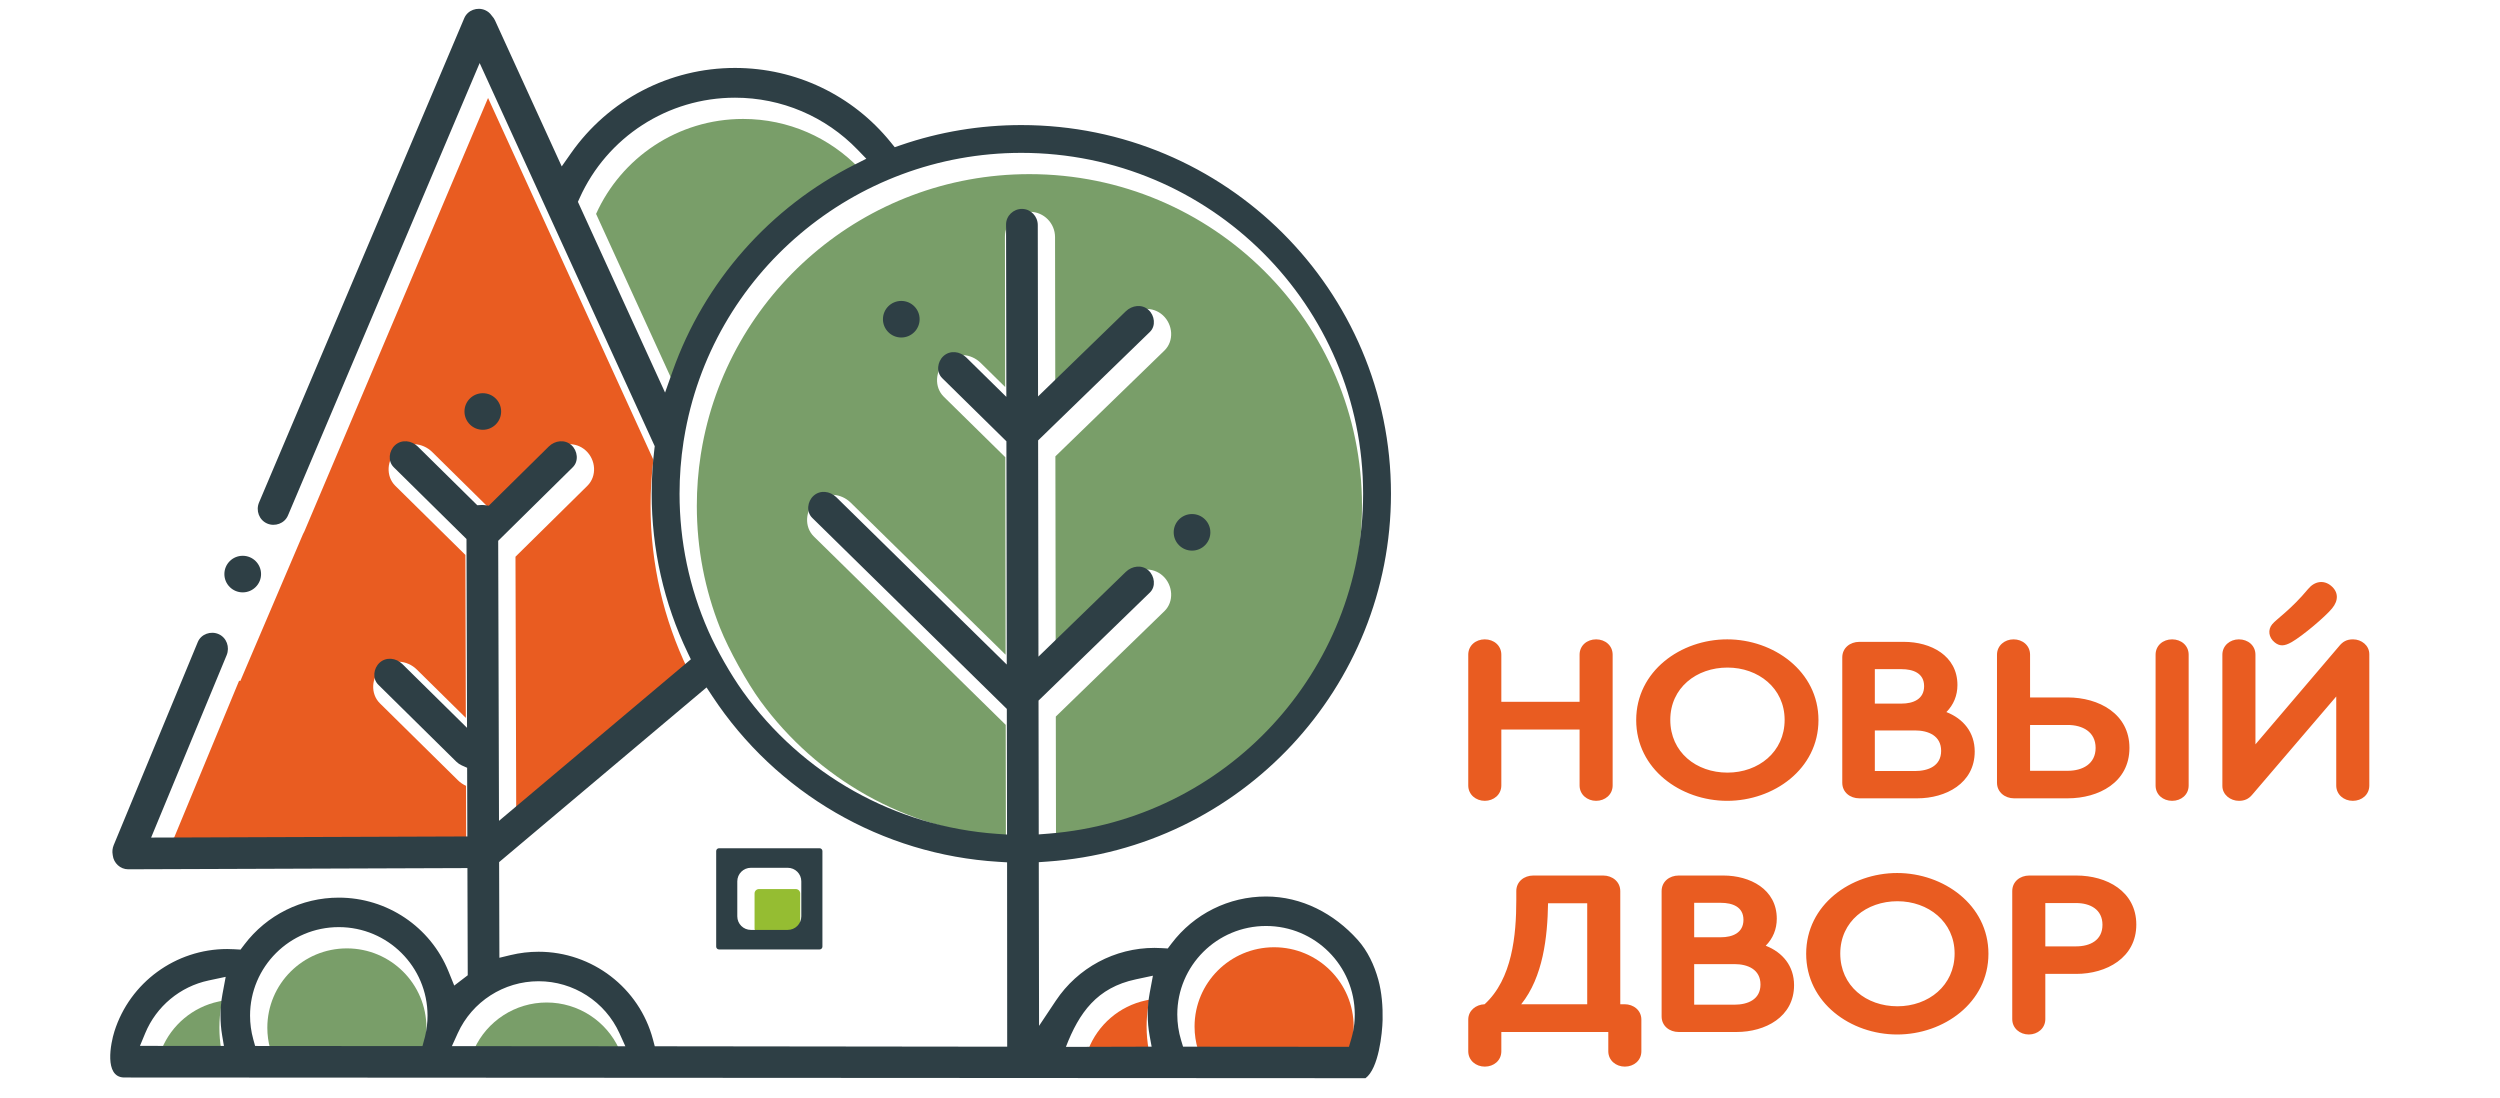<?xml version="1.0" encoding="UTF-8"?> <svg xmlns="http://www.w3.org/2000/svg" width="567" height="249" viewBox="0 0 567 249" fill="none"> <rect width="567" height="249" fill="white"></rect> <path fill-rule="evenodd" clip-rule="evenodd" d="M172.129 201.639H180.488C181.035 201.639 181.484 202.086 181.484 202.631V210.574C181.484 211.12 181.035 211.567 180.488 211.567H172.129C171.582 211.567 171.135 211.12 171.135 210.574V202.631C171.135 202.086 171.582 201.639 172.129 201.639Z" fill="#95BD32"></path> <path fill-rule="evenodd" clip-rule="evenodd" d="M263.737 130.606C266.04 132.712 266.323 136.442 264.087 138.613L239.457 162.514L239.5 189.736C278.339 186.671 308.901 154.264 308.901 114.735C308.901 73.18 275.129 39.493 233.47 39.493C195.971 39.493 164.868 66.788 159.029 102.545C159.006 102.752 158.972 102.957 158.927 103.16C158.343 106.933 158.039 110.799 158.039 114.735C158.039 124.498 159.904 133.823 163.297 142.381C165.269 147.354 169.429 154.843 172.491 159.029C185.227 176.445 205.277 188.198 228.138 189.791L228.098 164.397L184.577 121.67C182.353 119.487 182.623 115.769 184.926 113.664C187.232 111.556 190.727 111.825 192.953 114.013L228.073 148.491L228.001 103.695L214.049 89.973C211.827 87.787 212.095 84.071 214.4 81.967C216.704 79.861 220.203 80.127 222.427 82.315L227.975 87.774L227.922 53.652C227.917 50.532 230.537 48.01 233.663 48.044C236.788 48.076 239.28 50.663 239.284 53.77L239.337 87.739L255.71 71.853C257.95 69.678 261.432 69.396 263.737 71.502C266.04 73.609 266.323 77.339 264.087 79.508L239.362 103.5L239.431 146.751L255.71 130.955C257.95 128.782 261.432 128.499 263.737 130.606Z" fill="#799E69"></path> <path fill-rule="evenodd" clip-rule="evenodd" d="M194.852 38.157C188.208 31.265 178.871 26.977 168.529 26.977C153.678 26.977 140.898 35.821 135.191 48.513L152.423 86.225C159.83 65.27 175.174 48.05 194.852 38.157Z" fill="#799E69"></path> <path fill-rule="evenodd" clip-rule="evenodd" d="M107.555 237.927C110.441 231.574 116.833 227.367 123.987 227.367C131.168 227.367 137.559 231.607 140.43 237.951L107.555 237.927Z" fill="#799E69"></path> <path fill-rule="evenodd" clip-rule="evenodd" d="M61.281 237.89C60.852 236.339 60.63 234.727 60.63 233.09C60.63 223.151 68.707 215.093 78.671 215.093C88.635 215.093 96.713 223.151 96.713 233.09C96.713 234.53 96.541 235.966 96.194 237.389C96.144 237.563 96.096 237.737 96.046 237.917L61.281 237.89Z" fill="#799E69"></path> <path fill-rule="evenodd" clip-rule="evenodd" d="M36.694 237.871C38.923 232.49 43.705 228.4 49.58 227.147L50.397 226.974L50.243 227.792C49.919 229.539 49.757 231.313 49.757 233.09C49.757 234.7 49.889 236.303 50.154 237.882L36.694 237.871Z" fill="#799E69"></path> <path fill-rule="evenodd" clip-rule="evenodd" d="M271.698 238.051C271.188 236.373 270.927 234.618 270.927 232.833C270.927 222.894 279.002 214.836 288.966 214.836C298.93 214.836 307.008 222.894 307.008 232.833C307.008 234.273 306.838 235.71 306.49 237.132C306.411 237.399 306.338 237.67 306.264 237.96L306.228 238.078L271.698 238.051Z" fill="#E95C21"></path> <path fill-rule="evenodd" clip-rule="evenodd" d="M246.82 238.031C248.975 232.446 253.849 228.176 259.874 226.89L260.691 226.717L260.539 227.536C260.213 229.283 260.051 231.056 260.051 232.833C260.051 234.585 260.207 236.328 260.521 238.043L246.82 238.031Z" fill="#E95C21"></path> <path fill-rule="evenodd" clip-rule="evenodd" d="M54.222 154.401L54.513 154.431L68.716 121.143C68.841 120.931 68.957 120.708 69.055 120.475L110.691 22.218L148.169 104.242L148.186 104.276C147.768 107.705 147.548 111.195 147.548 114.735C147.548 127.981 150.56 140.523 155.94 151.72L117.078 184.446L116.912 126.263L133.208 110.189C135.428 107.999 135.163 104.288 132.857 102.182C130.554 100.075 127.054 100.339 124.832 102.531L111.95 115.238C111.729 115.208 111.504 115.192 111.275 115.189C111.145 115.188 111.015 115.192 110.886 115.199L98.04 102.531C95.82 100.339 92.319 100.075 90.016 102.182C87.71 104.288 87.444 107.999 89.663 110.189L105.549 125.855L105.655 162.819L94.546 151.863C92.323 149.671 88.822 149.406 86.517 151.514C84.215 153.619 83.948 157.331 86.168 159.519L103.852 176.959C104.402 177.503 105.03 177.927 105.699 178.227L105.733 190.378L39.228 190.615L54.222 154.401Z" fill="#E95C21"></path> <path fill-rule="evenodd" clip-rule="evenodd" d="M309.695 244.535C312.671 242.35 313.504 234.415 313.575 231.295C313.641 228.319 313.392 225.065 312.598 222.187C311.696 218.92 310.195 215.691 307.916 213.151C302.579 207.203 295.247 203.326 287.134 203.326C278.685 203.326 270.792 207.261 265.702 213.987L264.851 215.112L263.439 215.03C262.904 214.999 262.368 214.981 261.832 214.981C252.818 214.981 244.443 219.485 239.465 226.954L235.656 232.672L235.596 195.543L237.54 195.407C281.411 192.364 315.473 155.872 315.473 111.991C315.473 65.805 277.939 28.365 231.638 28.365C222.331 28.365 213.107 29.886 204.309 32.913L202.926 33.388L202.006 32.253C193.368 21.585 180.465 15.409 166.696 15.409C151.82 15.409 137.998 22.629 129.492 34.761L127.4 37.744L112.282 4.659C112.123 4.312 111.913 3.992 111.656 3.708L111.568 3.61L111.492 3.502C111.121 2.973 110.62 2.564 110.028 2.303C108.249 1.521 106.066 2.3 105.299 4.108L58.749 113.968C57.983 115.775 58.752 117.923 60.575 118.727C62.352 119.508 64.537 118.729 65.303 116.921L108.786 14.302L148.247 100.665L148.495 101.199L148.423 101.785C148.01 105.171 147.8 108.58 147.8 111.991C147.8 124.502 150.566 136.795 155.987 148.078L156.685 149.529L113.173 186.17L112.991 122.654L129.91 105.966C131.305 104.589 131.003 102.24 129.616 100.973C128.111 99.596 125.864 99.887 124.466 101.267L110.858 114.69L109.845 114.555C109.706 114.538 109.568 114.527 109.428 114.526C109.344 114.526 109.26 114.527 109.177 114.533L108.248 114.587L94.743 101.267C93.344 99.887 91.097 99.596 89.591 100.973C88.204 102.24 87.901 104.589 89.297 105.966L105.799 122.242L105.922 165.071L91.246 150.598C89.847 149.219 87.6 148.927 86.094 150.303C84.707 151.571 84.406 153.921 85.802 155.298L103.484 172.738C103.842 173.092 104.261 173.379 104.72 173.587L105.947 174.135L105.991 189.708L34.273 189.963L51.403 148.594C52.151 146.784 51.414 144.625 49.583 143.819C47.816 143.042 45.614 143.795 44.861 145.61L25.785 191.684C25.505 192.364 25.421 193.108 25.553 193.831L25.566 193.901L25.573 193.973C25.774 195.74 27.277 197.16 29.078 197.155L106.012 196.88L106.082 221.191L103.022 223.53L101.72 220.316C97.623 210.203 87.775 203.583 76.838 203.583C68.388 203.583 60.495 207.519 55.407 214.243L54.553 215.371L53.139 215.287C52.605 215.254 52.069 215.238 51.535 215.238C39.84 215.238 29.451 222.827 25.944 233.939C25.102 236.603 23.572 244.239 28.088 244.376C121.958 244.447 215.825 244.464 309.695 244.535ZM305.939 237.415L268.316 237.387L267.87 235.911C267.297 234.023 267.008 232.062 267.008 230.089C267.008 219.002 276.019 210.013 287.134 210.013C298.25 210.013 307.261 219.003 307.261 230.089C307.261 233.01 306.73 234.834 305.939 237.415ZM257.608 222.113L261.482 221.287L260.757 225.173C260.454 226.794 260.304 228.441 260.304 230.089C260.304 231.712 260.449 233.331 260.741 234.926L261.191 237.382L241.747 237.435C244.738 229.677 248.785 223.991 257.608 222.113ZM32.934 234.333C35.456 228.247 40.84 223.747 47.312 222.371L51.187 221.546L50.461 225.43C50.158 227.05 50.008 228.698 50.008 230.346C50.008 231.836 50.13 233.325 50.377 234.795L50.785 237.221L31.741 237.207L32.934 234.333ZM57.438 235.701C56.956 233.957 56.712 232.155 56.712 230.346C56.712 219.259 65.725 210.27 76.838 210.27C87.953 210.27 96.965 219.259 96.965 230.346C96.965 231.962 96.77 233.57 96.386 235.139L96.365 235.222C96.319 235.384 96.273 235.546 96.23 235.71L95.817 237.255L57.861 237.225L57.438 235.701ZM103.824 234.323C107.081 227.159 114.262 222.544 122.155 222.544C130.058 222.544 137.249 227.174 140.498 234.351L141.829 237.29L102.491 237.26L103.824 234.323ZM148.09 235.747C144.989 224.037 134.301 215.856 122.155 215.856C120.026 215.856 117.9 216.107 115.83 216.605L113.262 217.223L113.2 195.529L160.247 155.908L161.537 157.869C176.043 179.875 200.028 193.849 226.45 195.459L228.406 195.578L228.43 237.39L148.5 237.295L148.09 235.747ZM193.959 37.271C174.661 46.973 159.748 63.83 152.556 84.173L150.836 89.037L131.071 45.778L131.457 44.92C137.678 31.087 151.453 22.156 166.696 22.156C177.232 22.156 187.221 26.401 194.521 33.972L196.482 36.002L193.959 37.271ZM260.497 129.396C258.981 128.011 256.739 128.337 255.332 129.703L235.521 148.927L235.445 99.881L260.802 75.274C262.207 73.911 261.872 71.549 260.497 70.293C258.981 68.907 256.739 69.234 255.332 70.6L235.429 89.914L235.368 51.031C235.363 49.066 233.797 47.401 231.809 47.381C229.852 47.359 228.171 48.935 228.175 50.905L228.238 90.011L219.131 81.054C217.729 79.675 215.482 79.379 213.976 80.758C212.592 82.023 212.283 84.375 213.681 85.75L228.253 100.081L228.334 150.721L189.659 112.752C188.257 111.375 186.011 111.075 184.502 112.454C183.12 113.718 182.809 116.071 184.207 117.444L228.349 160.782L228.395 189.277L226.162 189.122C203.009 187.508 181.906 175.623 168.468 156.81C165.712 152.951 162.573 147.447 160.658 143.107C156.326 133.287 154.121 122.719 154.121 111.991C154.121 108.011 154.424 104.033 155.034 100.099L155.044 100.031L155.059 99.965C155.087 99.835 155.11 99.706 155.124 99.575L155.14 99.467C161.234 62.144 193.688 34.669 231.638 34.669C274.447 34.669 309.153 69.289 309.153 111.991C309.153 152.279 278.081 185.89 237.832 189.066L235.587 189.243L235.538 158.893L260.802 134.379C262.207 133.015 261.872 130.653 260.497 129.396ZM163.063 192.383H185.892C186.236 192.383 186.524 192.671 186.524 193.014V214.704C186.524 215.047 186.236 215.335 185.892 215.335H163.063C162.719 215.335 162.43 215.047 162.43 214.704V193.014C162.43 192.671 162.719 192.383 163.063 192.383ZM170.297 196.815H178.657C180.355 196.815 181.736 198.194 181.736 199.889V207.831C181.736 209.524 180.355 210.903 178.657 210.903H170.297C168.599 210.903 167.218 209.524 167.218 207.831V199.889C167.218 198.195 168.599 196.815 170.297 196.815ZM270.351 116.585C272.649 116.585 274.51 118.443 274.51 120.734C274.51 123.025 272.649 124.882 270.351 124.882C268.054 124.882 266.193 123.025 266.193 120.734C266.193 118.441 268.054 116.585 270.351 116.585ZM204.411 68.25C206.709 68.25 208.57 70.107 208.57 72.398C208.57 74.689 206.71 76.547 204.411 76.547C202.114 76.547 200.252 74.691 200.252 72.398C200.252 70.107 202.114 68.25 204.411 68.25ZM55.048 126.053C57.346 126.053 59.208 127.911 59.208 130.202C59.208 132.493 57.346 134.351 55.048 134.351C52.751 134.351 50.889 132.493 50.889 130.202C50.889 127.909 52.751 126.053 55.048 126.053ZM109.499 89.179C111.796 89.179 113.659 91.035 113.659 93.327C113.659 95.619 111.798 97.476 109.499 97.476C107.201 97.476 105.342 95.619 105.342 93.327C105.342 91.036 107.202 89.179 109.499 89.179Z" fill="#2E3F45"></path> <path fill-rule="evenodd" clip-rule="evenodd" d="M515.854 145.657C516.989 146.591 518.036 146.616 519.779 145.616C522.274 144.168 527.301 139.935 528.913 137.988C530.447 136.133 530.347 134.225 528.669 132.842C527.035 131.497 524.972 131.777 523.474 133.588C519.653 138.205 516.31 140.401 515.337 141.577C514.288 142.846 514.538 144.573 515.854 145.657ZM340.501 159.162H358.249V148.489C358.249 146.386 359.96 145.005 361.999 145.005C364.04 145.005 365.748 146.387 365.748 148.489V178.145C365.748 180.221 364.012 181.629 361.999 181.629C359.987 181.629 358.249 180.221 358.249 178.145V165.457H340.501V178.145C340.501 180.221 338.764 181.629 336.751 181.629C334.738 181.629 333 180.221 333 178.145V148.489C333 146.386 334.711 145.005 336.751 145.005C338.791 145.005 340.501 146.386 340.501 148.489V159.162ZM391.731 145.005C402.239 145.005 412.428 152.229 412.428 163.317C412.428 174.434 402.263 181.629 391.731 181.629C381.187 181.629 371.09 174.429 371.09 163.317C371.09 152.206 381.185 145.005 391.731 145.005ZM441.439 161.497C445.272 162.993 447.865 166.081 447.865 170.447C447.865 177.661 441.312 181.061 434.835 181.061H421.692C419.608 181.061 417.827 179.691 417.827 177.525V149.108C417.827 146.942 419.608 145.574 421.692 145.574H431.838C437.836 145.574 443.946 148.65 443.946 155.361C443.946 157.744 443.067 159.865 441.439 161.497ZM460.419 158.18H468.948C475.997 158.18 482.957 161.865 482.957 169.621C482.957 177.447 475.985 181.061 468.948 181.061H456.784C454.728 181.061 452.919 179.664 452.919 177.525V148.489C452.919 146.413 454.657 145.005 456.669 145.005C458.709 145.005 460.419 146.387 460.419 148.489V158.18ZM492.637 181.629C490.597 181.629 488.887 180.249 488.887 178.145V148.489C488.887 146.386 490.597 145.005 492.637 145.005C494.678 145.005 496.388 146.386 496.388 148.489V178.145C496.388 180.249 494.678 181.629 492.637 181.629ZM529.859 157.964L510.797 180.243C509.984 181.215 509.047 181.629 507.784 181.629C505.87 181.629 504.034 180.253 504.034 178.249V148.489C504.034 146.413 505.772 145.005 507.784 145.005C509.824 145.005 511.535 146.386 511.535 148.489V168.819L530.416 146.66C531.298 145.541 532.2 145.005 533.666 145.005C535.591 145.005 537.36 146.387 537.36 148.385V178.145C537.36 180.249 535.65 181.629 533.61 181.629C531.597 181.629 529.859 180.221 529.859 178.145V157.964ZM364.762 234.056H340.502V238.425C340.502 240.527 338.791 241.909 336.751 241.909C334.737 241.909 333 240.501 333 238.425V231.244C333 229.183 334.751 227.83 336.711 227.763C342.986 222.018 343.896 212.092 343.896 204.119V202.103C343.896 199.937 345.676 198.569 347.761 198.569H363.612C365.669 198.569 367.478 199.964 367.478 202.103V227.76H368.455C370.486 227.76 372.262 229.136 372.262 231.244V238.425C372.262 240.528 370.553 241.909 368.513 241.909C366.5 241.909 364.762 240.501 364.762 238.425V234.056ZM400.467 214.492C404.299 215.988 406.893 219.076 406.893 223.442C406.893 230.656 400.339 234.056 393.863 234.056H380.72C378.635 234.056 376.854 232.686 376.854 230.52V202.103C376.854 199.937 378.635 198.569 380.72 198.569H390.865C396.864 198.569 402.974 201.645 402.974 208.356C402.974 210.739 402.095 212.86 400.467 214.492ZM430.281 198C440.79 198 450.978 205.224 450.978 216.312C450.978 227.429 440.815 234.624 430.281 234.624C419.737 234.624 409.64 227.424 409.64 216.312C409.64 205.201 419.736 198 430.281 198ZM463.878 220.88V231.14C463.878 233.216 462.138 234.624 460.127 234.624C458.114 234.624 456.377 233.216 456.377 231.14V202.103C456.377 199.937 458.158 198.569 460.242 198.569H470.906C477.787 198.569 484.514 202.129 484.514 209.699C484.514 217.245 477.715 220.88 470.906 220.88H463.878ZM391.789 151.404C384.774 151.404 378.822 155.979 378.822 163.265C378.822 170.617 384.721 175.23 391.789 175.23C398.82 175.23 404.754 170.541 404.754 163.265C404.754 156.036 398.751 151.404 391.789 151.404ZM425.212 151.765V159.576H431.261C433.897 159.576 436.389 158.593 436.389 155.619C436.389 152.649 433.86 151.765 431.261 151.765H425.212ZM425.212 165.663V174.869H434.316C437.346 174.869 440.25 173.717 440.25 170.292C440.25 166.87 437.364 165.663 434.316 165.663H425.212ZM460.419 164.423V174.817H468.948C472.3 174.817 475.285 173.281 475.285 169.621C475.285 165.961 472.3 164.423 468.948 164.423H460.419ZM351.098 204.864C350.974 212.553 349.971 221.558 345.014 227.76H359.979V204.864H351.098ZM384.24 204.76V212.571H390.289C392.924 212.571 395.415 211.588 395.415 208.614C395.415 205.644 392.888 204.76 390.289 204.76H384.24ZM384.24 218.658V227.864H393.344C396.374 227.864 399.277 226.71 399.277 223.287C399.277 219.865 396.39 218.658 393.344 218.658H384.24ZM430.339 204.399C423.325 204.399 417.372 208.974 417.372 216.26C417.372 223.612 423.272 228.225 430.339 228.225C437.371 228.225 443.305 223.536 443.305 216.26C443.305 209.031 437.3 204.399 430.339 204.399ZM463.878 214.638H470.849C474.039 214.638 476.84 213.254 476.84 209.75C476.84 206.249 474.053 204.812 470.849 204.812H463.878V214.638Z" fill="#E95C21"></path> </svg> 
